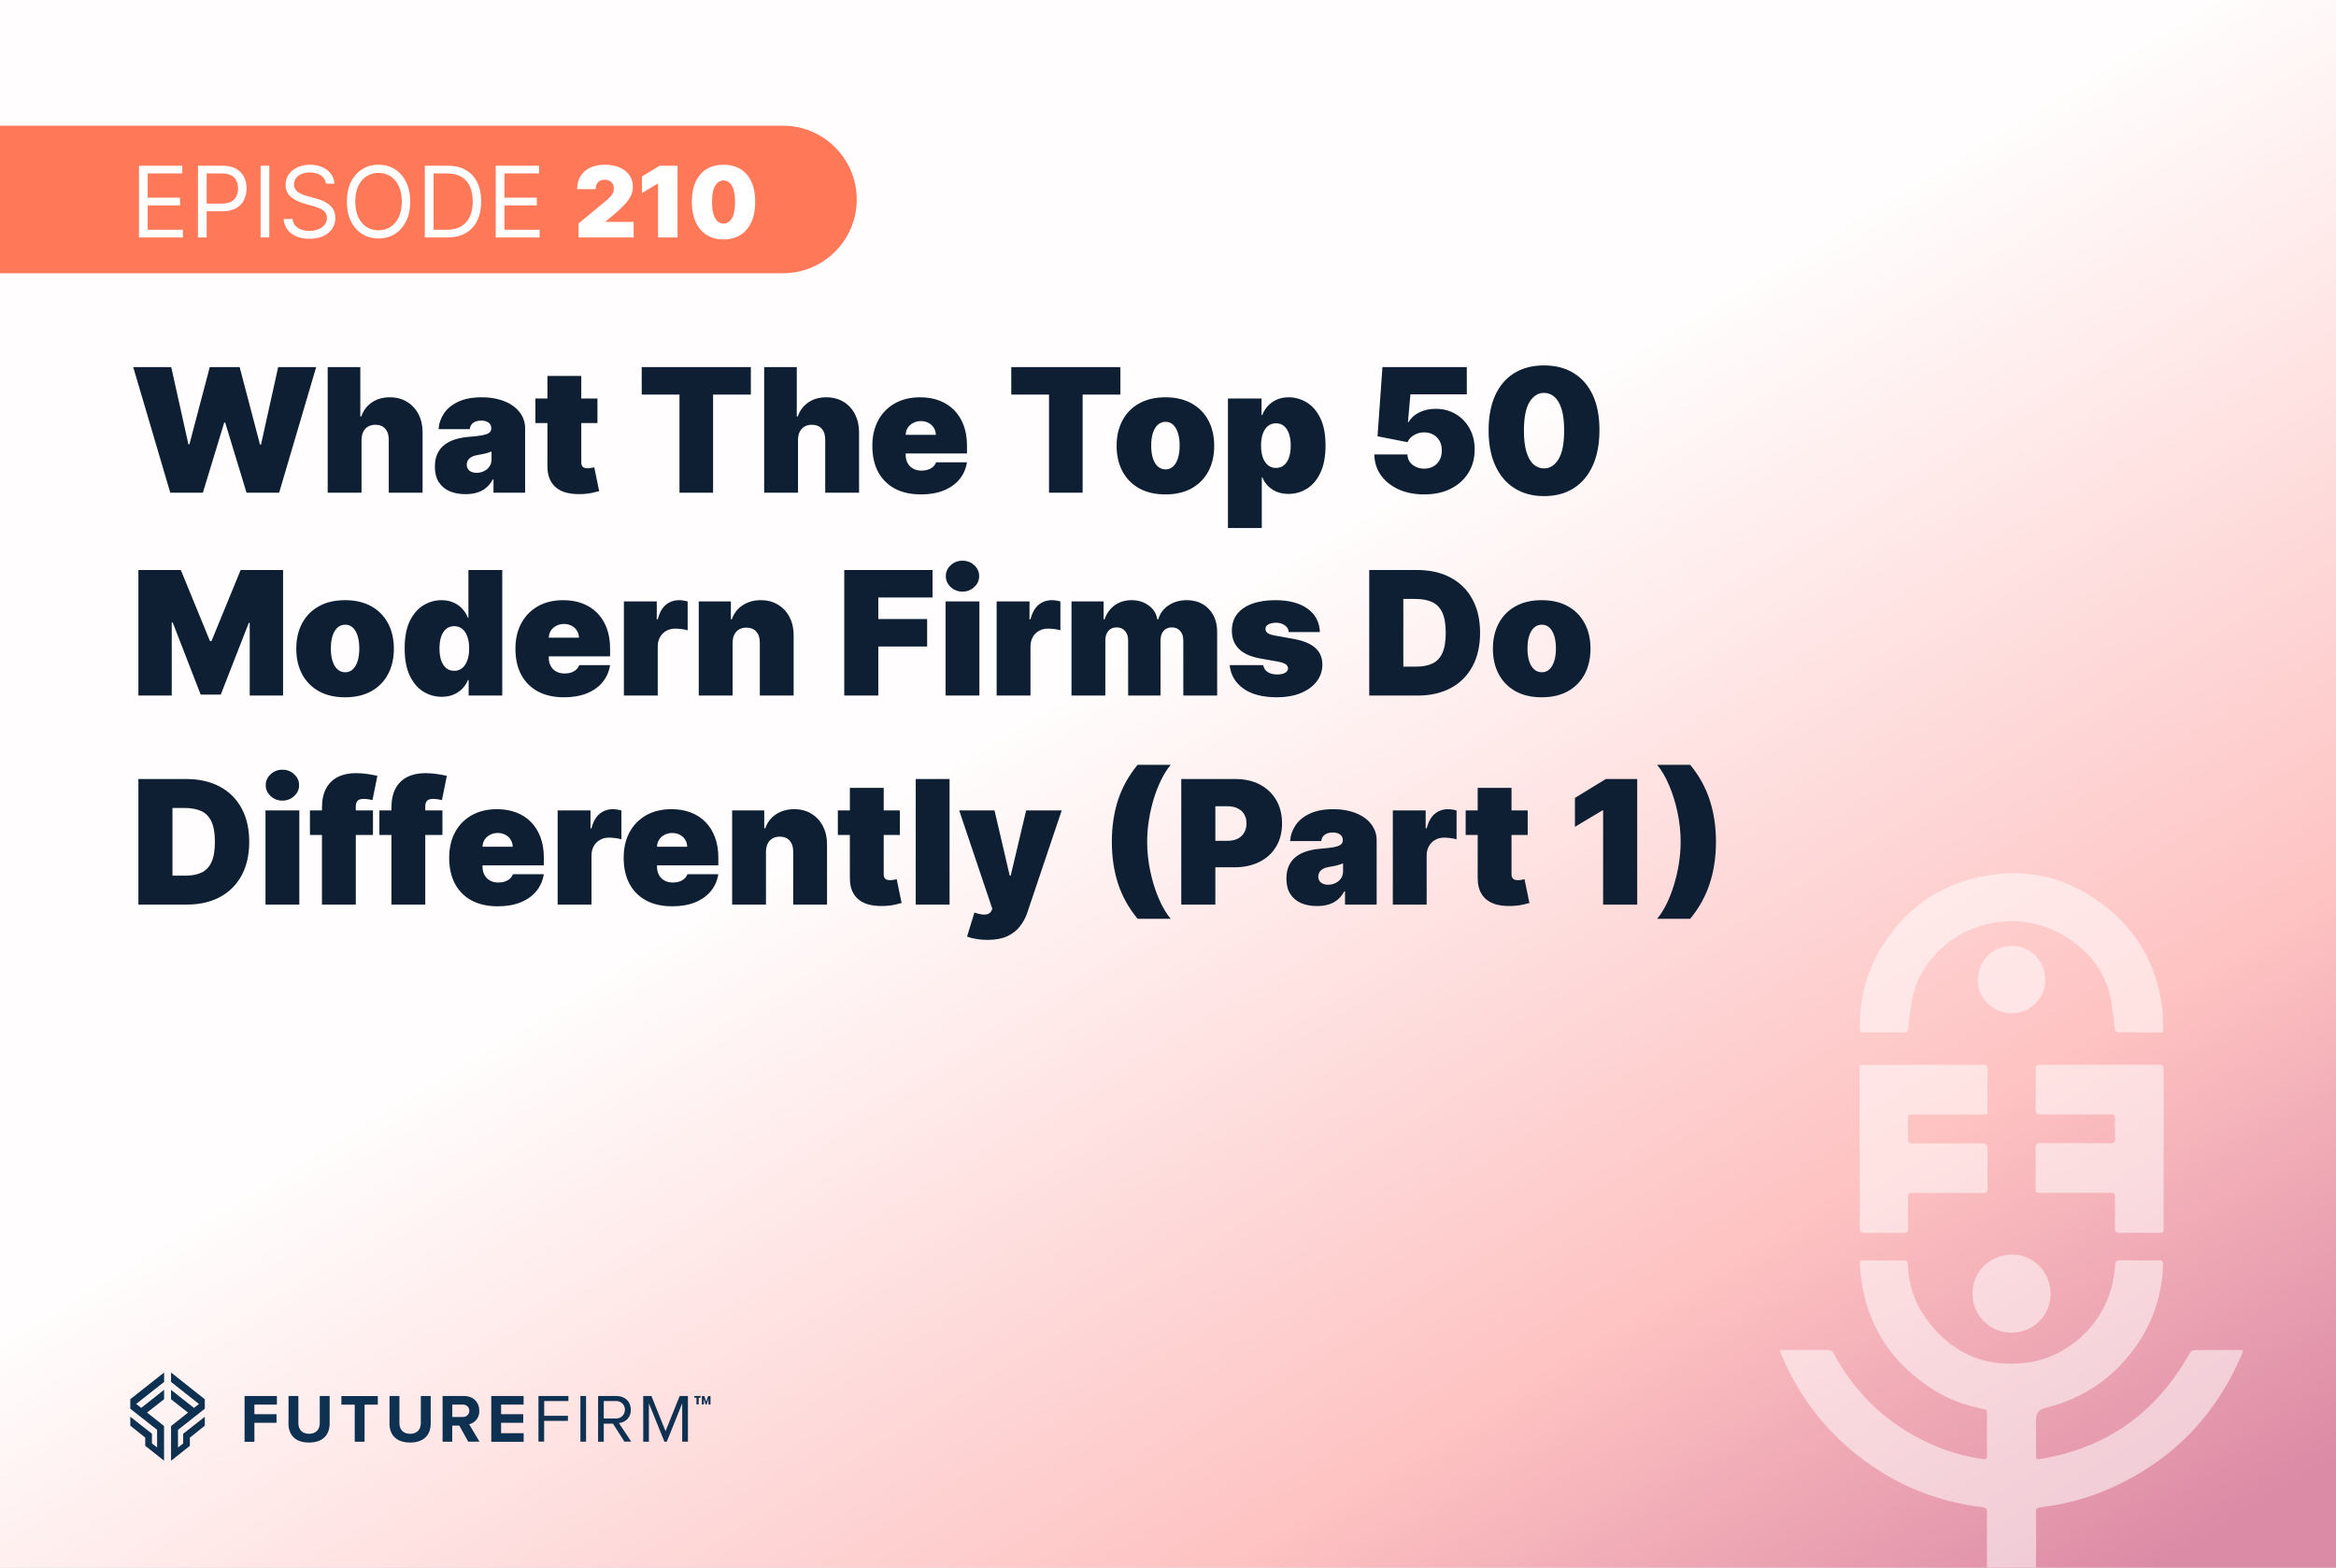 <?xml version="1.0" encoding="UTF-8"?> <svg xmlns="http://www.w3.org/2000/svg" width="380" height="255" viewBox="0 0 380 255" fill="none"><rect x="0" y="0" width="380" height="255" fill="#808080" stroke="none"/><g clip-path="url(#clip0_53_2)"><rect width="380" height="255" fill="white"></rect><rect x="-1.318" y="-0.273" width="382.505" height="255.74" fill="url(#paint0_linear_53_2)"></rect><path d="M-0.632 20.447H127.368C133.988 20.447 139.368 25.827 139.368 32.447C139.368 39.067 133.988 44.447 127.368 44.447H-0.632V20.447Z" fill="#FF7959"></path><path d="M39.785 234.518V227.078H45.045V228.478H41.385V230.038H44.985V231.438H41.385V234.528H39.785V234.508V234.518ZM46.935 231.538V227.078H48.535V231.488C48.535 232.528 49.145 233.228 50.275 233.228C51.405 233.228 52.015 232.518 52.015 231.488V227.078H53.625V231.538C53.625 233.378 52.535 234.648 50.265 234.648C47.995 234.648 46.925 233.378 46.925 231.538M57.705 234.518V228.488H55.535V227.088H61.455V228.488H59.305V234.518H57.705ZM63.365 231.538V227.078H64.975V231.488C64.975 232.528 65.585 233.228 66.715 233.228C67.845 233.228 68.455 232.518 68.455 231.488V227.078H70.065V231.538C70.065 233.378 68.985 234.648 66.715 234.648C64.445 234.648 63.355 233.388 63.355 231.538M76.175 234.518L74.715 231.888H73.565V234.518H71.995V227.078H75.465C77.015 227.078 77.965 228.098 77.965 229.478C78.025 230.518 77.325 231.438 76.325 231.678L77.995 234.508H76.185L76.175 234.518ZM76.345 229.468C76.345 228.918 75.885 228.468 75.335 228.478C75.305 228.478 75.275 228.478 75.245 228.478H73.575V230.488H75.245C75.795 230.538 76.285 230.128 76.345 229.578C76.345 229.538 76.345 229.508 76.345 229.468ZM79.915 234.518V227.078H85.175V228.478H81.515V230.038H85.115V231.438H81.515V233.128H85.185V234.528H79.925V234.508L79.915 234.518ZM87.595 234.518V227.078H92.465V227.898H88.525V230.298H92.385V231.118H88.515V234.498H87.595V234.518ZM94.415 227.078H95.335V234.508H94.415V227.078ZM101.585 234.518L99.715 231.578H98.215V234.518H97.295V227.078H100.275C101.635 227.078 102.615 227.948 102.615 229.318C102.675 230.448 101.805 231.408 100.675 231.468L102.685 234.498H101.605V234.518H101.585ZM101.655 229.318C101.675 228.548 101.065 227.918 100.295 227.898C100.245 227.898 100.205 227.898 100.155 227.898H98.215V230.738H100.155C100.925 230.788 101.595 230.208 101.645 229.428C101.645 229.388 101.645 229.338 101.645 229.298L101.655 229.318ZM110.975 234.518V228.268L108.465 234.518H108.085L105.555 228.268V234.518H104.635V227.078H105.965L108.265 232.798L110.565 227.078H111.905V234.508H110.975V234.518Z" fill="#0E3051"></path><path d="M23.925 229.768L26.695 227.598V226.068L22.975 229.008L22.155 228.368L26.695 224.788V223.258L21.195 227.598V229.148L25.555 232.578V235.448L24.715 234.788V233.208L21.195 230.448V231.898L23.625 233.848V235.178L26.685 237.598V231.958L23.915 229.768H23.925ZM27.825 223.258V224.788L32.365 228.378L31.555 229.018L27.825 226.078V227.608L30.585 229.778L27.825 231.968V237.608L30.885 235.188V233.858L33.315 231.908V230.458L29.795 233.218V234.798L28.955 235.458V232.588L33.315 229.148V227.608L27.825 223.258Z" fill="#0E3051"></path><path d="M115.235 227.558L114.955 228.448H114.775L114.495 227.558V228.458H114.175V227.088H114.575L114.875 228.018L115.195 227.088H115.575V228.468H115.245V227.568L115.235 227.558ZM113.985 227.348H113.655V228.438H113.295V227.348H112.945V227.078H113.975V227.348H113.985Z" fill="#0E3051"></path><g style="mix-blend-mode:overlay" opacity="0.53"><path d="M364.881 219.666C364.811 219.906 364.761 220.116 364.671 220.316C360.211 230.756 352.751 238.166 342.271 242.526C338.921 243.926 335.411 244.746 331.821 245.196C331.331 245.256 331.191 245.446 331.191 245.906C331.211 248.986 331.211 252.076 331.191 255.166H323.231C323.211 252.096 323.221 249.026 323.231 245.956C323.241 245.426 323.071 245.246 322.541 245.176C315.591 244.336 309.251 241.906 303.571 237.786C297.351 233.276 292.751 227.456 289.771 220.356C289.691 220.156 289.631 219.936 289.511 219.586H290.621C292.821 219.586 295.021 219.606 297.221 219.576C297.771 219.566 298.061 219.746 298.331 220.236C302.161 227.306 307.811 232.366 315.261 235.386C317.621 236.336 320.061 236.956 322.571 237.346C323.031 237.416 323.231 237.296 323.231 236.816C323.221 234.486 323.211 232.166 323.231 229.846C323.241 229.216 322.801 229.226 322.411 229.146C319.621 228.596 316.981 227.616 314.571 226.106C307.821 221.856 303.781 215.826 302.731 207.876C302.631 207.136 302.621 206.386 302.541 205.646C302.481 205.136 302.711 205.006 303.181 205.006C305.341 205.026 307.491 205.026 309.651 205.006C310.151 205.006 310.331 205.166 310.351 205.676C310.461 208.716 311.311 211.546 313.021 214.046C317.041 219.916 322.631 222.556 329.711 221.646C336.451 220.776 342.141 215.446 343.631 208.836C343.861 207.806 343.991 206.746 344.071 205.696C344.121 205.156 344.311 204.996 344.831 205.006C346.951 205.026 349.061 205.026 351.181 205.006C351.741 204.996 351.891 205.196 351.871 205.726C351.701 210.786 350.131 215.366 347.131 219.446C343.501 224.376 338.681 227.546 332.731 229.006C332.711 229.016 332.691 229.016 332.671 229.026C331.684 229.26 331.191 229.89 331.191 230.916V236.636C331.201 237.386 331.251 237.436 331.981 237.316C342.811 235.486 350.841 229.716 356.181 220.136C356.311 219.896 356.661 219.616 356.901 219.616C359.431 219.576 361.961 219.586 364.491 219.596C364.591 219.596 364.691 219.626 364.871 219.666H364.881Z" fill="white"></path><path d="M347.97 167.906C346.93 167.906 345.9 167.876 344.86 167.916C344.29 167.936 344.07 167.746 344 167.166C343.81 165.476 343.65 163.776 343.28 162.126C342.29 157.666 339.55 154.446 335.71 152.176C327.36 147.236 316.45 150.476 312.18 159.086C311.38 160.706 311.02 162.446 310.78 164.226C310.64 165.256 310.5 166.276 310.4 167.316C310.36 167.746 310.21 167.936 309.75 167.926C307.53 167.906 305.31 167.916 303.09 167.926C302.65 167.926 302.53 167.756 302.53 167.336C302.47 162.236 303.77 157.536 306.59 153.276C309.97 148.166 314.59 144.626 320.49 143.026C329 140.716 336.74 142.466 343.44 148.226C348.36 152.446 351.06 157.906 351.78 164.346C351.89 165.356 351.84 166.376 351.88 167.396C351.9 167.806 351.72 167.946 351.32 167.936C350.2 167.916 349.08 167.936 347.96 167.936L347.97 167.906Z" fill="white"></path><path d="M351.951 186.866C351.951 191.136 351.951 195.406 351.951 199.686C351.951 200.536 351.951 200.536 351.091 200.536C349.001 200.536 346.901 200.516 344.811 200.546C344.191 200.556 344.031 200.336 344.041 199.756C344.071 198.096 344.031 196.436 344.061 194.776C344.071 194.206 343.881 194.026 343.311 194.026C339.541 194.046 335.761 194.036 331.991 194.036C331.141 194.036 331.141 194.036 331.141 193.166C331.141 191.026 331.161 188.896 331.131 186.756C331.131 186.136 331.301 185.936 331.941 185.936C335.711 185.966 339.491 185.936 343.261 185.956C343.881 185.956 344.101 185.776 344.071 185.146C344.021 184.116 344.031 183.076 344.071 182.036C344.101 181.416 343.861 181.266 343.281 181.266C339.511 181.286 335.731 181.266 331.961 181.286C331.341 181.286 331.131 181.126 331.141 180.486C331.181 178.286 331.171 176.086 331.141 173.896C331.141 173.346 331.321 173.186 331.861 173.186C338.331 173.196 344.801 173.196 351.271 173.186C351.841 173.186 351.971 173.396 351.971 173.916C351.961 178.226 351.971 182.546 351.971 186.856L351.951 186.866Z" fill="white"></path><path d="M302.501 186.846C302.501 182.576 302.501 178.306 302.501 174.026C302.501 173.206 302.501 173.206 303.331 173.206C309.741 173.206 316.141 173.206 322.551 173.196C323.161 173.196 323.331 173.396 323.321 173.986C323.291 176.146 323.311 178.296 323.311 180.456C323.311 181.296 323.311 181.296 322.491 181.296C318.741 181.296 314.991 181.296 311.231 181.296C310.381 181.296 310.381 181.296 310.381 182.166C310.381 183.186 310.411 184.196 310.381 185.216C310.361 185.826 310.591 185.986 311.181 185.986C314.931 185.966 318.691 185.966 322.441 185.966C323.028 185.966 323.321 186.266 323.321 186.866C323.321 189.006 323.301 191.136 323.331 193.276C323.331 193.876 323.161 194.066 322.561 194.056C318.791 194.036 315.011 194.046 311.241 194.046C310.401 194.046 310.401 194.046 310.401 194.866C310.401 196.526 310.381 198.186 310.411 199.846C310.421 200.406 310.231 200.556 309.691 200.546C307.581 200.516 305.461 200.546 303.351 200.536C302.798 200.536 302.521 200.266 302.521 199.726C302.521 195.436 302.521 191.146 302.521 186.846H302.501Z" fill="white"></path><path d="M333.571 210.416C333.571 213.966 330.781 216.766 327.231 216.776C323.671 216.776 320.871 213.986 320.871 210.436C320.871 206.846 323.681 204.076 327.341 204.066C330.761 204.066 333.571 206.926 333.571 210.416Z" fill="white"></path><path d="M332.711 159.296C332.781 162.246 330.371 164.756 327.401 164.826C324.361 164.896 321.801 162.526 321.741 159.576C321.671 156.426 324.021 153.926 327.121 153.846C330.171 153.776 332.641 156.176 332.711 159.286V159.296Z" fill="white"></path></g><path d="M22.609 38.63V26.956H29.655V28.21H24.023V32.154H29.29V33.409H24.023V37.376H29.746V38.63H22.609ZM32.203 38.63V26.956H36.148C37.064 26.956 37.813 27.121 38.394 27.451C38.979 27.778 39.413 28.221 39.694 28.78C39.975 29.338 40.116 29.962 40.116 30.649C40.116 31.337 39.975 31.962 39.694 32.525C39.416 33.087 38.987 33.536 38.406 33.87C37.824 34.201 37.079 34.366 36.171 34.366H33.343V33.112H36.125C36.752 33.112 37.256 33.004 37.636 32.787C38.016 32.571 38.291 32.278 38.462 31.909C38.637 31.537 38.725 31.117 38.725 30.649C38.725 30.182 38.637 29.764 38.462 29.395C38.291 29.027 38.014 28.738 37.63 28.529C37.246 28.316 36.737 28.21 36.102 28.21H33.617V38.63H32.203ZM43.807 26.956V38.63H42.393V26.956H43.807ZM53.026 29.874C52.958 29.297 52.68 28.848 52.194 28.529C51.707 28.21 51.111 28.05 50.404 28.05C49.887 28.05 49.435 28.134 49.047 28.301C48.663 28.468 48.363 28.698 48.146 28.991C47.934 29.283 47.827 29.616 47.827 29.988C47.827 30.3 47.901 30.568 48.05 30.792C48.202 31.012 48.395 31.197 48.631 31.345C48.867 31.489 49.114 31.609 49.372 31.704C49.63 31.795 49.868 31.869 50.085 31.926L51.27 32.246C51.574 32.325 51.913 32.436 52.285 32.576C52.661 32.717 53.02 32.909 53.362 33.152C53.708 33.392 53.993 33.699 54.218 34.076C54.442 34.452 54.554 34.914 54.554 35.461C54.554 36.092 54.389 36.662 54.058 37.171C53.731 37.68 53.252 38.085 52.621 38.385C51.994 38.685 51.232 38.836 50.336 38.836C49.499 38.836 48.775 38.701 48.163 38.431C47.556 38.161 47.077 37.785 46.727 37.302C46.381 36.819 46.185 36.259 46.14 35.62H47.599C47.637 36.061 47.785 36.426 48.044 36.715C48.306 37 48.637 37.213 49.036 37.353C49.439 37.49 49.872 37.559 50.336 37.559C50.875 37.559 51.36 37.471 51.789 37.296C52.219 37.118 52.559 36.871 52.809 36.555C53.06 36.236 53.186 35.864 53.186 35.438C53.186 35.05 53.078 34.735 52.861 34.492C52.644 34.248 52.359 34.051 52.006 33.899C51.652 33.747 51.27 33.614 50.86 33.5L49.423 33.089C48.511 32.827 47.789 32.453 47.257 31.966C46.725 31.48 46.459 30.843 46.459 30.057C46.459 29.403 46.636 28.833 46.989 28.346C47.346 27.856 47.825 27.476 48.426 27.206C49.03 26.933 49.705 26.796 50.45 26.796C51.202 26.796 51.871 26.931 52.456 27.201C53.041 27.467 53.505 27.831 53.847 28.295C54.193 28.759 54.375 29.285 54.394 29.874H53.026ZM66.729 32.793C66.729 34.024 66.507 35.088 66.062 35.985C65.617 36.882 65.007 37.574 64.232 38.06C63.457 38.547 62.571 38.79 61.576 38.79C60.58 38.79 59.694 38.547 58.919 38.06C58.144 37.574 57.534 36.882 57.089 35.985C56.645 35.088 56.422 34.024 56.422 32.793C56.422 31.562 56.645 30.497 57.089 29.601C57.534 28.704 58.144 28.012 58.919 27.526C59.694 27.039 60.58 26.796 61.576 26.796C62.571 26.796 63.457 27.039 64.232 27.526C65.007 28.012 65.617 28.704 66.062 29.601C66.507 30.497 66.729 31.562 66.729 32.793ZM65.361 32.793C65.361 31.782 65.192 30.929 64.853 30.233C64.519 29.538 64.065 29.012 63.491 28.654C62.921 28.297 62.283 28.118 61.576 28.118C60.869 28.118 60.228 28.297 59.655 28.654C59.084 29.012 58.63 29.538 58.292 30.233C57.958 30.929 57.791 31.782 57.791 32.793C57.791 33.804 57.958 34.657 58.292 35.352C58.63 36.048 59.084 36.574 59.655 36.932C60.228 37.289 60.869 37.467 61.576 37.467C62.283 37.467 62.921 37.289 63.491 36.932C64.065 36.574 64.519 36.048 64.853 35.352C65.192 34.657 65.361 33.804 65.361 32.793ZM72.709 38.63H69.106V26.956H72.869C74.001 26.956 74.97 27.189 75.776 27.657C76.582 28.12 77.199 28.787 77.629 29.658C78.058 30.524 78.273 31.562 78.273 32.77C78.273 33.986 78.056 35.033 77.623 35.911C77.19 36.785 76.559 37.458 75.73 37.929C74.902 38.397 73.895 38.63 72.709 38.63ZM70.52 37.376H72.618C73.583 37.376 74.383 37.19 75.018 36.818C75.652 36.445 76.126 35.915 76.437 35.227C76.749 34.539 76.905 33.72 76.905 32.77C76.905 31.828 76.751 31.016 76.443 30.336C76.135 29.652 75.675 29.127 75.063 28.763C74.451 28.394 73.689 28.21 72.777 28.21H70.52V37.376ZM80.644 38.63V26.956H87.69V28.21H82.058V32.154H87.325V33.409H82.058V37.376H87.781V38.63H80.644ZM94.115 38.63V36.35L98.47 32.747C98.759 32.508 99.006 32.284 99.211 32.075C99.42 31.862 99.58 31.643 99.69 31.419C99.804 31.195 99.861 30.946 99.861 30.672C99.861 30.372 99.796 30.116 99.667 29.903C99.542 29.69 99.367 29.526 99.143 29.413C98.919 29.295 98.66 29.236 98.368 29.236C98.075 29.236 97.817 29.295 97.592 29.413C97.372 29.53 97.201 29.703 97.079 29.931C96.958 30.159 96.897 30.437 96.897 30.764H93.887C93.887 29.943 94.071 29.236 94.44 28.643C94.808 28.05 95.329 27.594 96.002 27.275C96.674 26.956 97.463 26.796 98.368 26.796C99.302 26.796 100.112 26.946 100.796 27.246C101.484 27.543 102.014 27.961 102.386 28.5C102.763 29.04 102.951 29.673 102.951 30.399C102.951 30.847 102.858 31.294 102.671 31.738C102.485 32.179 102.151 32.667 101.668 33.203C101.186 33.739 100.5 34.378 99.61 35.119L98.516 36.031V36.099H103.076V38.63H94.115ZM110.216 26.956V38.63H107.047V29.874H106.978L104.424 31.402V28.711L107.298 26.956H110.216ZM117.698 38.95C116.638 38.946 115.722 38.701 114.951 38.214C114.179 37.728 113.584 37.027 113.166 36.111C112.748 35.195 112.541 34.096 112.545 32.816C112.549 31.531 112.758 30.441 113.172 29.544C113.59 28.647 114.183 27.965 114.951 27.497C115.722 27.03 116.638 26.796 117.698 26.796C118.759 26.796 119.675 27.032 120.446 27.503C121.218 27.97 121.812 28.652 122.23 29.549C122.648 30.446 122.855 31.535 122.852 32.816C122.852 34.104 122.643 35.206 122.225 36.122C121.807 37.038 121.212 37.739 120.44 38.226C119.673 38.708 118.759 38.95 117.698 38.95ZM117.698 36.373C118.246 36.373 118.694 36.088 119.044 35.518C119.397 34.944 119.572 34.043 119.568 32.816C119.568 32.014 119.488 31.358 119.329 30.849C119.169 30.34 118.949 29.963 118.667 29.72C118.386 29.473 118.063 29.35 117.698 29.35C117.151 29.35 116.705 29.627 116.359 30.182C116.013 30.737 115.836 31.615 115.829 32.816C115.825 33.633 115.903 34.306 116.062 34.834C116.222 35.358 116.442 35.746 116.724 35.997C117.009 36.248 117.333 36.373 117.698 36.373Z" fill="white"></path><path d="M27.697 80.143L21.674 59.719H27.857L30.649 72.285H30.809L34.12 59.719H38.986L42.297 72.325H42.456L45.249 59.719H51.432L45.408 80.143H40.103L36.633 68.734H36.473L33.003 80.143H27.697ZM58.811 71.527V80.143H53.306V59.719H58.612V67.737H58.771C59.117 66.76 59.692 65.999 60.497 65.454C61.301 64.902 62.268 64.626 63.398 64.626C64.482 64.626 65.423 64.872 66.221 65.364C67.025 65.856 67.647 66.534 68.086 67.398C68.531 68.262 68.75 69.253 68.744 70.37V80.143H63.239V71.527C63.246 70.769 63.056 70.174 62.671 69.742C62.292 69.309 61.75 69.094 61.045 69.094C60.6 69.094 60.207 69.193 59.868 69.393C59.536 69.585 59.277 69.865 59.09 70.23C58.911 70.589 58.818 71.022 58.811 71.527ZM75.729 80.382C74.752 80.382 73.888 80.223 73.137 79.903C72.392 79.578 71.807 79.086 71.382 78.428C70.956 77.769 70.743 76.932 70.743 75.915C70.743 75.077 70.886 74.362 71.172 73.77C71.458 73.172 71.857 72.683 72.369 72.305C72.881 71.926 73.476 71.636 74.154 71.437C74.839 71.237 75.576 71.108 76.368 71.048C77.225 70.982 77.913 70.902 78.432 70.809C78.957 70.709 79.336 70.573 79.569 70.4C79.802 70.22 79.918 69.984 79.918 69.692V69.652C79.918 69.253 79.765 68.947 79.459 68.734C79.153 68.522 78.761 68.415 78.282 68.415C77.757 68.415 77.328 68.532 76.996 68.764C76.67 68.99 76.474 69.339 76.408 69.811H71.342C71.408 68.881 71.704 68.023 72.229 67.239C72.761 66.447 73.535 65.816 74.553 65.344C75.57 64.865 76.84 64.626 78.362 64.626C79.459 64.626 80.443 64.755 81.314 65.015C82.185 65.267 82.926 65.623 83.538 66.082C84.15 66.534 84.615 67.066 84.934 67.677C85.26 68.282 85.423 68.941 85.423 69.652V80.143H80.277V77.989H80.157C79.851 78.561 79.479 79.023 79.04 79.375C78.608 79.727 78.113 79.983 77.554 80.143C77.003 80.302 76.394 80.382 75.729 80.382ZM77.525 76.912C77.943 76.912 78.336 76.825 78.701 76.653C79.073 76.48 79.376 76.23 79.609 75.905C79.841 75.579 79.958 75.183 79.958 74.718V73.441C79.811 73.501 79.655 73.558 79.489 73.611C79.329 73.664 79.157 73.714 78.971 73.76C78.791 73.807 78.598 73.85 78.392 73.89C78.193 73.93 77.983 73.967 77.764 74C77.338 74.066 76.989 74.176 76.717 74.329C76.451 74.475 76.251 74.658 76.118 74.877C75.992 75.09 75.929 75.329 75.929 75.596C75.929 76.021 76.079 76.347 76.378 76.573C76.677 76.799 77.059 76.912 77.525 76.912ZM97.188 64.825V68.814H87.096V64.825H97.188ZM89.05 61.155H94.555V75.216C94.555 75.429 94.591 75.609 94.665 75.755C94.738 75.895 94.851 76.001 95.004 76.074C95.156 76.141 95.353 76.174 95.592 76.174C95.758 76.174 95.951 76.154 96.17 76.114C96.396 76.074 96.563 76.041 96.669 76.014L97.467 79.884C97.221 79.957 96.868 80.046 96.41 80.153C95.958 80.259 95.419 80.329 94.794 80.362C93.531 80.429 92.471 80.299 91.613 79.973C90.755 79.641 90.111 79.119 89.678 78.408C89.246 77.696 89.037 76.805 89.05 75.735V61.155ZM104.39 64.187V59.719H122.141V64.187H115.998V80.143H110.533V64.187H104.39ZM129.812 71.527V80.143H124.308V59.719H129.613V67.737H129.772C130.118 66.76 130.693 65.999 131.498 65.454C132.302 64.902 133.269 64.626 134.4 64.626C135.483 64.626 136.424 64.872 137.222 65.364C138.026 65.856 138.648 66.534 139.087 67.398C139.532 68.262 139.751 69.253 139.745 70.37V80.143H134.24V71.527C134.247 70.769 134.057 70.174 133.672 69.742C133.293 69.309 132.751 69.094 132.046 69.094C131.601 69.094 131.208 69.193 130.869 69.393C130.537 69.585 130.278 69.865 130.092 70.23C129.912 70.589 129.819 71.022 129.812 71.527ZM149.802 80.422C148.167 80.422 146.757 80.11 145.574 79.485C144.397 78.853 143.489 77.949 142.851 76.772C142.22 75.589 141.904 74.173 141.904 72.524C141.904 70.942 142.223 69.559 142.861 68.375C143.499 67.192 144.4 66.271 145.564 65.613C146.727 64.955 148.1 64.626 149.682 64.626C150.839 64.626 151.886 64.805 152.824 65.164C153.761 65.523 154.562 66.045 155.227 66.73C155.892 67.408 156.404 68.233 156.763 69.203C157.122 70.174 157.301 71.267 157.301 72.484V73.76H143.619V70.729H152.235C152.229 70.29 152.116 69.904 151.896 69.572C151.683 69.233 151.394 68.971 151.029 68.784C150.67 68.591 150.261 68.495 149.802 68.495C149.357 68.495 148.948 68.591 148.575 68.784C148.203 68.971 147.904 69.23 147.678 69.562C147.458 69.895 147.342 70.284 147.329 70.729V74C147.329 74.492 147.432 74.931 147.638 75.316C147.844 75.702 148.14 76.004 148.526 76.224C148.911 76.443 149.377 76.553 149.922 76.553C150.301 76.553 150.646 76.5 150.959 76.393C151.278 76.287 151.55 76.134 151.777 75.934C152.003 75.728 152.169 75.482 152.275 75.197H157.301C157.128 76.26 156.72 77.184 156.075 77.969C155.43 78.747 154.575 79.352 153.512 79.784C152.455 80.209 151.218 80.422 149.802 80.422ZM164.504 64.187V59.719H182.255V64.187H176.112V80.143H170.647V64.187H164.504ZM189.579 80.422C187.917 80.422 186.495 80.093 185.311 79.435C184.128 78.77 183.22 77.846 182.589 76.662C181.957 75.472 181.641 74.093 181.641 72.524C181.641 70.955 181.957 69.579 182.589 68.395C183.22 67.205 184.128 66.281 185.311 65.623C186.495 64.958 187.917 64.626 189.579 64.626C191.241 64.626 192.664 64.958 193.848 65.623C195.031 66.281 195.939 67.205 196.57 68.395C197.202 69.579 197.517 70.955 197.517 72.524C197.517 74.093 197.202 75.472 196.57 76.662C195.939 77.846 195.031 78.77 193.848 79.435C192.664 80.093 191.241 80.422 189.579 80.422ZM189.619 76.353C190.085 76.353 190.487 76.197 190.826 75.885C191.165 75.572 191.428 75.127 191.614 74.548C191.8 73.97 191.893 73.282 191.893 72.484C191.893 71.68 191.8 70.992 191.614 70.42C191.428 69.841 191.165 69.396 190.826 69.084C190.487 68.771 190.085 68.615 189.619 68.615C189.127 68.615 188.705 68.771 188.353 69.084C188 69.396 187.731 69.841 187.545 70.42C187.359 70.992 187.266 71.68 187.266 72.484C187.266 73.282 187.359 73.97 187.545 74.548C187.731 75.127 188 75.572 188.353 75.885C188.705 76.197 189.127 76.353 189.619 76.353ZM199.751 85.887V64.825H205.216V67.498H205.336C205.535 66.979 205.828 66.504 206.213 66.072C206.599 65.633 207.078 65.284 207.649 65.025C208.221 64.759 208.886 64.626 209.644 64.626C210.654 64.626 211.615 64.895 212.526 65.434C213.443 65.972 214.188 66.82 214.76 67.977C215.338 69.133 215.627 70.636 215.627 72.484C215.627 74.252 215.351 75.719 214.8 76.882C214.255 78.045 213.523 78.913 212.606 79.485C211.695 80.056 210.694 80.342 209.604 80.342C208.886 80.342 208.244 80.226 207.679 79.993C207.121 79.754 206.642 79.431 206.243 79.026C205.851 78.614 205.549 78.148 205.336 77.63H205.256V85.887H199.751ZM205.136 72.484C205.136 73.229 205.233 73.874 205.426 74.419C205.625 74.957 205.904 75.376 206.263 75.675C206.629 75.968 207.064 76.114 207.57 76.114C208.075 76.114 208.504 75.971 208.856 75.685C209.215 75.393 209.488 74.977 209.674 74.439C209.867 73.894 209.963 73.242 209.963 72.484C209.963 71.726 209.867 71.078 209.674 70.54C209.488 69.994 209.215 69.579 208.856 69.293C208.504 69 208.075 68.854 207.57 68.854C207.064 68.854 206.629 69 206.263 69.293C205.904 69.579 205.625 69.994 205.426 70.54C205.233 71.078 205.136 71.726 205.136 72.484ZM231.665 80.422C230.096 80.422 228.704 80.146 227.487 79.594C226.277 79.036 225.323 78.268 224.625 77.291C223.934 76.314 223.581 75.19 223.568 73.92H228.953C228.973 74.625 229.246 75.187 229.771 75.605C230.303 76.024 230.934 76.234 231.665 76.234C232.231 76.234 232.729 76.114 233.161 75.875C233.593 75.629 233.933 75.283 234.179 74.838C234.425 74.392 234.544 73.874 234.538 73.282C234.544 72.683 234.425 72.165 234.179 71.726C233.933 71.281 233.593 70.938 233.161 70.699C232.729 70.453 232.231 70.33 231.665 70.33C231.08 70.33 230.539 70.473 230.04 70.759C229.548 71.038 229.186 71.427 228.953 71.926L224.086 70.968L224.884 59.719H238.606V64.147H229.432L229.033 68.655H229.152C229.472 68.036 230.023 67.525 230.808 67.119C231.592 66.707 232.503 66.501 233.54 66.501C234.757 66.501 235.841 66.783 236.791 67.348C237.749 67.913 238.503 68.695 239.055 69.692C239.613 70.682 239.889 71.826 239.883 73.122C239.889 74.545 239.55 75.808 238.866 76.912C238.187 78.009 237.233 78.87 236.003 79.495C234.774 80.113 233.328 80.422 231.665 80.422ZM251.169 80.701C249.314 80.695 247.712 80.266 246.362 79.415C245.013 78.564 243.972 77.337 243.241 75.735C242.51 74.133 242.147 72.212 242.154 69.971C242.161 67.724 242.526 65.816 243.251 64.247C243.982 62.678 245.019 61.484 246.362 60.667C247.712 59.849 249.314 59.44 251.169 59.44C253.024 59.44 254.626 59.852 255.976 60.677C257.325 61.495 258.366 62.688 259.097 64.257C259.828 65.826 260.191 67.731 260.184 69.971C260.184 72.225 259.818 74.153 259.087 75.755C258.356 77.357 257.315 78.584 255.966 79.435C254.623 80.279 253.024 80.701 251.169 80.701ZM251.169 76.194C252.126 76.194 252.911 75.695 253.523 74.698C254.141 73.694 254.447 72.118 254.44 69.971C254.44 68.568 254.3 67.421 254.021 66.531C253.742 65.64 253.356 64.981 252.864 64.556C252.372 64.124 251.807 63.908 251.169 63.908C250.212 63.908 249.431 64.393 248.826 65.364C248.221 66.334 247.911 67.87 247.898 69.971C247.891 71.4 248.028 72.577 248.307 73.501C248.586 74.419 248.972 75.097 249.464 75.536C249.962 75.974 250.531 76.194 251.169 76.194ZM22.512 92.719H29.413L34.159 104.287H34.399L39.146 92.719H46.047V113.143H40.622V101.336H40.462L35.915 112.983H32.644L28.096 101.256H27.937V113.143H22.512V92.719ZM56.134 113.422C54.472 113.422 53.049 113.093 51.865 112.435C50.682 111.77 49.775 110.846 49.143 109.663C48.511 108.472 48.196 107.093 48.196 105.524C48.196 103.955 48.511 102.579 49.143 101.395C49.775 100.205 50.682 99.281 51.865 98.623C53.049 97.958 54.472 97.626 56.134 97.626C57.796 97.626 59.218 97.958 60.402 98.623C61.585 99.281 62.493 100.205 63.124 101.395C63.756 102.579 64.072 103.955 64.072 105.524C64.072 107.093 63.756 108.472 63.124 109.663C62.493 110.846 61.585 111.77 60.402 112.435C59.218 113.093 57.796 113.422 56.134 113.422ZM56.173 109.353C56.639 109.353 57.041 109.197 57.38 108.885C57.719 108.572 57.982 108.127 58.168 107.548C58.354 106.97 58.447 106.282 58.447 105.484C58.447 104.68 58.354 103.992 58.168 103.42C57.982 102.841 57.719 102.396 57.38 102.083C57.041 101.771 56.639 101.615 56.173 101.615C55.682 101.615 55.259 101.771 54.907 102.083C54.555 102.396 54.285 102.841 54.099 103.42C53.913 103.992 53.82 104.68 53.82 105.484C53.82 106.282 53.913 106.97 54.099 107.548C54.285 108.127 54.555 108.572 54.907 108.885C55.259 109.197 55.682 109.353 56.173 109.353ZM71.85 113.342C70.76 113.342 69.756 113.056 68.838 112.485C67.928 111.913 67.196 111.045 66.645 109.882C66.099 108.718 65.827 107.253 65.827 105.484C65.827 103.636 66.113 102.133 66.684 100.977C67.263 99.82 68.007 98.972 68.918 98.434C69.836 97.895 70.8 97.626 71.81 97.626C72.568 97.626 73.233 97.759 73.805 98.025C74.376 98.284 74.855 98.633 75.241 99.072C75.626 99.504 75.919 99.979 76.118 100.498H76.198V92.719H81.703V113.143H76.238V110.63H76.118C75.906 111.148 75.6 111.614 75.201 112.026C74.809 112.432 74.33 112.754 73.765 112.993C73.206 113.226 72.568 113.342 71.85 113.342ZM73.885 109.114C74.39 109.114 74.822 108.968 75.181 108.675C75.547 108.376 75.826 107.957 76.019 107.419C76.218 106.874 76.318 106.229 76.318 105.484C76.318 104.726 76.218 104.078 76.019 103.539C75.826 102.994 75.547 102.579 75.181 102.293C74.822 102 74.39 101.854 73.885 101.854C73.379 101.854 72.947 102 72.588 102.293C72.236 102.579 71.963 102.994 71.77 103.539C71.584 104.078 71.491 104.726 71.491 105.484C71.491 106.242 71.584 106.894 71.77 107.439C71.963 107.977 72.236 108.393 72.588 108.685C72.947 108.971 73.379 109.114 73.885 109.114ZM91.745 113.422C90.11 113.422 88.7 113.11 87.517 112.485C86.34 111.853 85.433 110.949 84.794 109.772C84.163 108.589 83.847 107.173 83.847 105.524C83.847 103.942 84.166 102.559 84.804 101.375C85.443 100.192 86.343 99.271 87.507 98.613C88.67 97.955 90.043 97.626 91.626 97.626C92.782 97.626 93.829 97.805 94.767 98.164C95.704 98.523 96.505 99.045 97.17 99.73C97.835 100.408 98.347 101.233 98.706 102.203C99.065 103.174 99.244 104.267 99.244 105.484V106.761H85.562V103.729H94.178C94.172 103.29 94.059 102.905 93.839 102.572C93.627 102.233 93.337 101.97 92.972 101.784C92.613 101.592 92.204 101.495 91.745 101.495C91.3 101.495 90.891 101.592 90.519 101.784C90.146 101.97 89.847 102.23 89.621 102.562C89.402 102.895 89.285 103.283 89.272 103.729V107C89.272 107.492 89.375 107.931 89.581 108.316C89.787 108.702 90.083 109.004 90.469 109.224C90.854 109.443 91.32 109.553 91.865 109.553C92.244 109.553 92.59 109.5 92.902 109.393C93.221 109.287 93.494 109.134 93.72 108.935C93.946 108.728 94.112 108.482 94.218 108.197H99.244C99.072 109.26 98.663 110.184 98.018 110.969C97.373 111.747 96.519 112.352 95.455 112.784C94.398 113.209 93.161 113.422 91.745 113.422ZM101.491 113.143V97.825H106.836V100.737H106.995C107.275 99.66 107.717 98.872 108.322 98.374C108.933 97.875 109.648 97.626 110.466 97.626C110.705 97.626 110.941 97.646 111.174 97.686C111.413 97.719 111.643 97.769 111.862 97.835V102.532C111.589 102.439 111.254 102.369 110.855 102.323C110.456 102.276 110.113 102.253 109.828 102.253C109.289 102.253 108.804 102.376 108.372 102.622C107.946 102.861 107.61 103.2 107.364 103.639C107.118 104.071 106.995 104.58 106.995 105.165V113.143H101.491ZM119.172 104.527V113.143H113.667V97.825H118.893V100.737H119.052C119.384 99.767 119.97 99.005 120.807 98.454C121.652 97.902 122.635 97.626 123.759 97.626C124.843 97.626 125.783 97.875 126.581 98.374C127.386 98.866 128.007 99.544 128.446 100.408C128.892 101.272 129.111 102.26 129.104 103.37V113.143H123.599V104.527C123.606 103.769 123.413 103.174 123.021 102.742C122.635 102.31 122.097 102.093 121.406 102.093C120.953 102.093 120.558 102.193 120.219 102.393C119.886 102.585 119.63 102.865 119.451 103.23C119.271 103.589 119.178 104.021 119.172 104.527ZM137.336 113.143V92.719H151.697V97.187H142.881V100.697H150.819V105.165H142.881V113.143H137.336ZM153.816 113.143V97.825H159.321V113.143H153.816ZM156.568 96.23C155.824 96.23 155.185 95.984 154.654 95.492C154.122 95 153.856 94.408 153.856 93.717C153.856 93.025 154.122 92.433 154.654 91.942C155.185 91.45 155.824 91.204 156.568 91.204C157.32 91.204 157.958 91.45 158.483 91.942C159.015 92.433 159.281 93.025 159.281 93.717C159.281 94.408 159.015 95 158.483 95.492C157.958 95.984 157.32 96.23 156.568 96.23ZM162.125 113.143V97.825H167.471V100.737H167.63C167.909 99.66 168.352 98.872 168.957 98.374C169.568 97.875 170.283 97.626 171.101 97.626C171.34 97.626 171.576 97.646 171.809 97.686C172.048 97.719 172.277 97.769 172.497 97.835V102.532C172.224 102.439 171.888 102.369 171.489 102.323C171.091 102.276 170.748 102.253 170.462 102.253C169.924 102.253 169.439 102.376 169.006 102.622C168.581 102.861 168.245 103.2 167.999 103.639C167.753 104.071 167.63 104.58 167.63 105.165V113.143H162.125ZM174.302 113.143V97.825H179.527V100.737H179.687C180.006 99.78 180.551 99.022 181.322 98.463C182.093 97.905 183.011 97.626 184.075 97.626C185.152 97.626 186.079 97.912 186.857 98.483C187.635 99.049 188.104 99.8 188.263 100.737H188.423C188.682 99.8 189.234 99.049 190.078 98.483C190.922 97.912 191.913 97.626 193.05 97.626C194.519 97.626 195.709 98.098 196.62 99.042C197.537 99.986 197.996 101.242 197.996 102.811V113.143H192.491V104.208C192.491 103.536 192.322 103.011 191.983 102.632C191.644 102.246 191.188 102.054 190.617 102.054C190.051 102.054 189.603 102.246 189.27 102.632C188.945 103.011 188.782 103.536 188.782 104.208V113.143H183.516V104.208C183.516 103.536 183.347 103.011 183.008 102.632C182.669 102.246 182.213 102.054 181.641 102.054C181.262 102.054 180.937 102.14 180.664 102.313C180.392 102.486 180.179 102.735 180.026 103.061C179.88 103.38 179.806 103.762 179.806 104.208V113.143H174.302ZM214.712 102.811H209.646C209.62 102.499 209.51 102.23 209.317 102.004C209.125 101.778 208.875 101.605 208.569 101.485C208.27 101.359 207.938 101.296 207.572 101.296C207.1 101.296 206.695 101.382 206.356 101.555C206.016 101.728 205.85 101.974 205.857 102.293C205.85 102.519 205.947 102.728 206.146 102.921C206.352 103.114 206.748 103.264 207.333 103.37L210.444 103.928C212.013 104.214 213.18 104.696 213.945 105.374C214.716 106.046 215.105 106.947 215.111 108.077C215.105 109.167 214.779 110.115 214.134 110.919C213.496 111.717 212.622 112.335 211.511 112.774C210.408 113.206 209.148 113.422 207.732 113.422C205.392 113.422 203.56 112.943 202.237 111.986C200.921 111.029 200.186 109.766 200.033 108.197H205.498C205.571 108.682 205.81 109.058 206.216 109.323C206.628 109.583 207.147 109.712 207.772 109.712C208.277 109.712 208.692 109.626 209.018 109.453C209.351 109.28 209.52 109.034 209.527 108.715C209.52 108.423 209.374 108.19 209.088 108.017C208.809 107.844 208.37 107.705 207.772 107.598L205.059 107.12C203.497 106.847 202.327 106.328 201.549 105.564C200.771 104.799 200.385 103.815 200.392 102.612C200.385 101.548 200.665 100.647 201.23 99.909C201.801 99.165 202.616 98.6 203.673 98.214C204.737 97.822 205.997 97.626 207.452 97.626C209.666 97.626 211.412 98.085 212.688 99.002C213.971 99.919 214.646 101.189 214.712 102.811ZM230.593 113.143H222.735V92.719H230.514C232.615 92.719 234.43 93.128 235.959 93.946C237.494 94.757 238.678 95.927 239.509 97.456C240.346 98.979 240.765 100.804 240.765 102.931C240.765 105.059 240.35 106.887 239.519 108.416C238.688 109.938 237.511 111.109 235.989 111.926C234.466 112.737 232.668 113.143 230.593 113.143ZM228.28 108.436H230.394C231.405 108.436 232.266 108.273 232.977 107.947C233.695 107.621 234.24 107.06 234.612 106.262C234.991 105.464 235.181 104.354 235.181 102.931C235.181 101.508 234.988 100.398 234.602 99.6C234.223 98.803 233.665 98.241 232.927 97.915C232.196 97.589 231.298 97.426 230.234 97.426H228.28V108.436ZM250.79 113.422C249.128 113.422 247.705 113.093 246.522 112.435C245.338 111.77 244.431 110.846 243.799 109.663C243.168 108.472 242.852 107.093 242.852 105.524C242.852 103.955 243.168 102.579 243.799 101.395C244.431 100.205 245.338 99.281 246.522 98.623C247.705 97.958 249.128 97.626 250.79 97.626C252.452 97.626 253.875 97.958 255.058 98.623C256.242 99.281 257.149 100.205 257.781 101.395C258.412 102.579 258.728 103.955 258.728 105.524C258.728 107.093 258.412 108.472 257.781 109.663C257.149 110.846 256.242 111.77 255.058 112.435C253.875 113.093 252.452 113.422 250.79 113.422ZM250.83 109.353C251.295 109.353 251.698 109.197 252.037 108.885C252.376 108.572 252.638 108.127 252.824 107.548C253.011 106.97 253.104 106.282 253.104 105.484C253.104 104.68 253.011 103.992 252.824 103.42C252.638 102.841 252.376 102.396 252.037 102.083C251.698 101.771 251.295 101.615 250.83 101.615C250.338 101.615 249.916 101.771 249.563 102.083C249.211 102.396 248.942 102.841 248.756 103.42C248.57 103.992 248.476 104.68 248.476 105.484C248.476 106.282 248.57 106.97 248.756 107.548C248.942 108.127 249.211 108.572 249.563 108.885C249.916 109.197 250.338 109.353 250.83 109.353ZM30.37 147.143H22.512V126.719H30.29C32.391 126.719 34.206 127.128 35.735 127.946C37.271 128.757 38.454 129.927 39.285 131.456C40.123 132.979 40.542 134.804 40.542 136.931C40.542 139.059 40.126 140.887 39.295 142.416C38.464 143.938 37.288 145.109 35.765 145.926C34.242 146.737 32.444 147.143 30.37 147.143ZM28.056 142.436H30.171C31.181 142.436 32.042 142.273 32.753 141.947C33.471 141.621 34.017 141.06 34.389 140.262C34.768 139.464 34.957 138.354 34.957 136.931C34.957 135.508 34.764 134.398 34.379 133.6C34 132.803 33.441 132.241 32.703 131.915C31.972 131.589 31.075 131.426 30.011 131.426H28.056V142.436ZM43.187 147.143V131.825H48.692V147.143H43.187ZM45.939 130.23C45.195 130.23 44.556 129.984 44.025 129.492C43.493 129 43.227 128.408 43.227 127.717C43.227 127.025 43.493 126.434 44.025 125.942C44.556 125.45 45.195 125.204 45.939 125.204C46.691 125.204 47.329 125.45 47.854 125.942C48.386 126.434 48.652 127.025 48.652 127.717C48.652 128.408 48.386 129 47.854 129.492C47.329 129.984 46.691 130.23 45.939 130.23ZM60.671 131.825V135.814H50.419V131.825H60.671ZM52.374 147.143V131.386C52.374 130.123 52.6 129.076 53.052 128.245C53.504 127.414 54.142 126.793 54.967 126.38C55.791 125.968 56.762 125.762 57.879 125.762C58.577 125.762 59.255 125.815 59.913 125.922C60.578 126.028 61.07 126.121 61.389 126.201L60.591 130.15C60.392 130.09 60.159 130.044 59.893 130.01C59.627 129.97 59.395 129.95 59.195 129.95C58.677 129.95 58.328 130.06 58.148 130.28C57.969 130.499 57.879 130.788 57.879 131.147V147.143H52.374ZM71.97 131.825V135.814H61.718V131.825H71.97ZM63.673 147.143V131.386C63.673 130.123 63.899 129.076 64.351 128.245C64.803 127.414 65.441 126.793 66.266 126.38C67.09 125.968 68.061 125.762 69.178 125.762C69.876 125.762 70.554 125.815 71.212 125.922C71.877 126.028 72.369 126.121 72.688 126.201L71.89 130.15C71.691 130.09 71.458 130.044 71.192 130.01C70.926 129.97 70.693 129.95 70.494 129.95C69.975 129.95 69.626 130.06 69.447 130.28C69.267 130.499 69.178 130.788 69.178 131.147V147.143H63.673ZM80.967 147.422C79.332 147.422 77.922 147.11 76.739 146.485C75.562 145.853 74.655 144.949 74.017 143.772C73.385 142.589 73.069 141.173 73.069 139.524C73.069 137.942 73.388 136.559 74.027 135.375C74.665 134.192 75.566 133.271 76.729 132.613C77.893 131.955 79.266 131.626 80.848 131.626C82.005 131.626 83.052 131.805 83.989 132.164C84.927 132.523 85.728 133.045 86.392 133.73C87.057 134.408 87.569 135.233 87.928 136.203C88.287 137.174 88.467 138.267 88.467 139.484V140.761H74.784V137.729H83.401C83.394 137.29 83.281 136.905 83.062 136.572C82.849 136.233 82.56 135.97 82.194 135.784C81.835 135.592 81.426 135.495 80.967 135.495C80.522 135.495 80.113 135.592 79.741 135.784C79.368 135.97 79.069 136.23 78.843 136.562C78.624 136.895 78.508 137.283 78.494 137.729V141C78.494 141.492 78.597 141.931 78.803 142.316C79.01 142.702 79.305 143.004 79.691 143.224C80.077 143.443 80.542 143.553 81.087 143.553C81.466 143.553 81.812 143.5 82.124 143.393C82.443 143.287 82.716 143.134 82.942 142.935C83.168 142.728 83.334 142.482 83.441 142.197H88.467C88.294 143.26 87.885 144.184 87.24 144.969C86.595 145.747 85.741 146.352 84.677 146.784C83.62 147.209 82.383 147.422 80.967 147.422ZM90.713 147.143V131.825H96.058V134.737H96.218C96.497 133.66 96.939 132.872 97.544 132.374C98.156 131.875 98.87 131.626 99.688 131.626C99.927 131.626 100.163 131.646 100.396 131.686C100.636 131.719 100.865 131.769 101.084 131.835V136.532C100.812 136.439 100.476 136.369 100.077 136.323C99.678 136.276 99.336 136.253 99.05 136.253C98.511 136.253 98.026 136.376 97.594 136.622C97.168 136.861 96.833 137.2 96.587 137.639C96.341 138.071 96.218 138.58 96.218 139.165V147.143H90.713ZM109.351 147.422C107.716 147.422 106.306 147.11 105.123 146.485C103.946 145.853 103.039 144.949 102.401 143.772C101.769 142.589 101.453 141.173 101.453 139.524C101.453 137.942 101.772 136.559 102.411 135.375C103.049 134.192 103.95 133.271 105.113 132.613C106.277 131.955 107.649 131.626 109.232 131.626C110.389 131.626 111.436 131.805 112.373 132.164C113.31 132.523 114.112 133.045 114.776 133.73C115.441 134.408 115.953 135.233 116.312 136.203C116.671 137.174 116.851 138.267 116.851 139.484V140.761H103.169V137.729H111.785C111.778 137.29 111.665 136.905 111.446 136.572C111.233 136.233 110.944 135.97 110.578 135.784C110.219 135.592 109.81 135.495 109.351 135.495C108.906 135.495 108.497 135.592 108.125 135.784C107.752 135.97 107.453 136.23 107.227 136.562C107.008 136.895 106.892 137.283 106.878 137.729V141C106.878 141.492 106.981 141.931 107.187 142.316C107.393 142.702 107.689 143.004 108.075 143.224C108.461 143.443 108.926 143.553 109.471 143.553C109.85 143.553 110.196 143.5 110.508 143.393C110.827 143.287 111.1 143.134 111.326 142.935C111.552 142.728 111.718 142.482 111.825 142.197H116.851C116.678 143.26 116.269 144.184 115.624 144.969C114.979 145.747 114.125 146.352 113.061 146.784C112.004 147.209 110.767 147.422 109.351 147.422ZM124.602 138.527V147.143H119.097V131.825H124.322V134.737H124.482C124.814 133.767 125.4 133.005 126.237 132.454C127.082 131.902 128.065 131.626 129.189 131.626C130.273 131.626 131.213 131.875 132.011 132.374C132.816 132.866 133.437 133.544 133.876 134.408C134.321 135.272 134.541 136.26 134.534 137.37V147.143H129.029V138.527C129.036 137.769 128.843 137.174 128.451 136.742C128.065 136.31 127.527 136.093 126.836 136.093C126.383 136.093 125.988 136.193 125.649 136.393C125.316 136.585 125.06 136.865 124.881 137.23C124.701 137.589 124.608 138.021 124.602 138.527ZM146.386 131.825V135.814H136.294V131.825H146.386ZM138.249 128.155H143.754V142.217C143.754 142.429 143.79 142.609 143.863 142.755C143.937 142.895 144.05 143.001 144.202 143.074C144.355 143.141 144.552 143.174 144.791 143.174C144.957 143.174 145.15 143.154 145.369 143.114C145.595 143.074 145.762 143.041 145.868 143.014L146.666 146.884C146.42 146.957 146.067 147.046 145.609 147.153C145.157 147.259 144.618 147.329 143.993 147.362C142.73 147.429 141.669 147.299 140.812 146.973C139.954 146.641 139.309 146.119 138.877 145.408C138.445 144.696 138.236 143.805 138.249 142.735V128.155ZM154.467 126.719V147.143H148.962V126.719H154.467ZM160.622 152.887C159.99 152.887 159.389 152.837 158.817 152.737C158.245 152.644 157.743 152.515 157.311 152.348L158.508 148.439C158.96 148.599 159.372 148.702 159.744 148.748C160.123 148.795 160.446 148.768 160.712 148.669C160.984 148.569 161.181 148.379 161.3 148.1L161.42 147.821L156.035 131.825H161.779L164.252 142.436H164.412L166.925 131.825H172.709L167.124 148.419C166.845 149.264 166.439 150.022 165.907 150.693C165.382 151.371 164.691 151.906 163.833 152.299C162.976 152.691 161.905 152.887 160.622 152.887ZM180.866 136.931C180.866 134.478 181.198 132.221 181.863 130.16C182.535 128.099 183.598 126.181 185.054 124.406H190.44C189.894 125.064 189.386 125.865 188.914 126.809C188.448 127.747 188.043 128.774 187.697 129.891C187.358 131.008 187.092 132.168 186.899 133.371C186.707 134.568 186.61 135.754 186.61 136.931C186.61 138.5 186.776 140.082 187.109 141.678C187.441 143.267 187.897 144.743 188.475 146.106C189.053 147.462 189.708 148.579 190.44 149.456H185.054C183.598 147.681 182.535 145.763 181.863 143.702C181.198 141.641 180.866 139.384 180.866 136.931ZM192.157 147.143V126.719H200.973C202.489 126.719 203.815 127.019 204.952 127.617C206.089 128.215 206.973 129.056 207.605 130.14C208.236 131.224 208.552 132.49 208.552 133.939C208.552 135.402 208.226 136.669 207.575 137.739C206.93 138.809 206.022 139.634 204.852 140.212C203.689 140.79 202.329 141.08 200.773 141.08H195.508V136.772H199.657C200.308 136.772 200.863 136.659 201.322 136.433C201.787 136.2 202.143 135.871 202.389 135.445C202.642 135.02 202.768 134.518 202.768 133.939C202.768 133.354 202.642 132.856 202.389 132.444C202.143 132.025 201.787 131.706 201.322 131.486C200.863 131.26 200.308 131.147 199.657 131.147H197.702V147.143H192.157ZM214.249 147.382C213.271 147.382 212.407 147.223 211.656 146.904C210.911 146.578 210.326 146.086 209.901 145.428C209.475 144.769 209.262 143.932 209.262 142.915C209.262 142.077 209.405 141.362 209.691 140.771C209.977 140.172 210.376 139.684 210.888 139.305C211.4 138.926 211.995 138.636 212.673 138.437C213.358 138.238 214.096 138.108 214.887 138.048C215.745 137.982 216.433 137.902 216.951 137.809C217.476 137.709 217.855 137.573 218.088 137.4C218.321 137.22 218.437 136.984 218.437 136.692V136.652C218.437 136.253 218.284 135.947 217.978 135.734C217.673 135.522 217.28 135.415 216.802 135.415C216.276 135.415 215.848 135.532 215.515 135.764C215.189 135.99 214.993 136.339 214.927 136.811H209.861C209.927 135.881 210.223 135.023 210.748 134.239C211.28 133.447 212.055 132.816 213.072 132.344C214.089 131.865 215.359 131.626 216.881 131.626C217.978 131.626 218.962 131.755 219.833 132.015C220.704 132.267 221.445 132.623 222.057 133.082C222.669 133.534 223.134 134.066 223.453 134.677C223.779 135.282 223.942 135.941 223.942 136.652V147.143H218.796V144.989H218.676C218.371 145.561 217.998 146.023 217.56 146.375C217.127 146.727 216.632 146.983 216.074 147.143C215.522 147.302 214.914 147.382 214.249 147.382ZM216.044 143.912C216.463 143.912 216.855 143.825 217.22 143.653C217.593 143.48 217.895 143.23 218.128 142.905C218.361 142.579 218.477 142.183 218.477 141.718V140.441C218.331 140.501 218.174 140.558 218.008 140.611C217.849 140.664 217.676 140.714 217.49 140.761C217.31 140.807 217.117 140.85 216.911 140.89C216.712 140.93 216.502 140.967 216.283 141C215.858 141.066 215.509 141.176 215.236 141.329C214.97 141.475 214.771 141.658 214.638 141.877C214.511 142.09 214.448 142.33 214.448 142.595C214.448 143.021 214.598 143.347 214.897 143.573C215.196 143.799 215.578 143.912 216.044 143.912ZM226.572 147.143V131.825H231.917V134.737H232.077C232.356 133.66 232.798 132.872 233.403 132.374C234.015 131.875 234.73 131.626 235.547 131.626C235.787 131.626 236.023 131.646 236.255 131.686C236.495 131.719 236.724 131.769 236.943 131.835V136.532C236.671 136.439 236.335 136.369 235.936 136.323C235.537 136.276 235.195 136.253 234.909 136.253C234.371 136.253 233.885 136.376 233.453 136.622C233.028 136.861 232.692 137.2 232.446 137.639C232.2 138.071 232.077 138.58 232.077 139.165V147.143H226.572ZM248.514 131.825V135.814H238.422V131.825H248.514ZM240.376 128.155H245.881V142.217C245.881 142.429 245.918 142.609 245.991 142.755C246.064 142.895 246.177 143.001 246.33 143.074C246.483 143.141 246.679 143.174 246.918 143.174C247.085 143.174 247.277 143.154 247.497 143.114C247.723 143.074 247.889 143.041 247.995 143.014L248.793 146.884C248.547 146.957 248.195 147.046 247.736 147.153C247.284 147.259 246.745 147.329 246.121 147.362C244.857 147.429 243.797 147.299 242.939 146.973C242.082 146.641 241.437 146.119 241.005 145.408C240.573 144.696 240.363 143.805 240.376 142.735V128.155ZM266.327 126.719V147.143H260.782V131.825H260.663L256.195 134.498V129.791L261.221 126.719H266.327ZM279.137 136.931C279.137 139.384 278.801 141.641 278.129 143.702C277.465 145.763 276.404 147.681 274.948 149.456H269.563C270.115 148.798 270.624 148.001 271.089 147.063C271.554 146.119 271.957 145.089 272.296 143.972C272.641 142.855 272.911 141.698 273.103 140.501C273.296 139.298 273.393 138.108 273.393 136.931C273.393 135.362 273.226 133.783 272.894 132.194C272.562 130.599 272.106 129.123 271.528 127.766C270.949 126.404 270.294 125.283 269.563 124.406H274.948C276.404 126.181 277.465 128.099 278.129 130.16C278.801 132.221 279.137 134.478 279.137 136.931Z" fill="#0E1F33"></path></g><defs><linearGradient id="paint0_linear_53_2" x1="242.63" y1="70.7" x2="353.148" y2="253.064" gradientUnits="userSpaceOnUse"><stop stop-color="#FFFDFD"></stop><stop offset="0.637" stop-color="#FEC2C2"></stop><stop offset="0.802" stop-color="#EFA9B5"></stop><stop offset="1" stop-color="#DC8BA6"></stop></linearGradient><clipPath id="clip0_53_2"><rect width="380" height="255" fill="white"></rect></clipPath></defs></svg> 